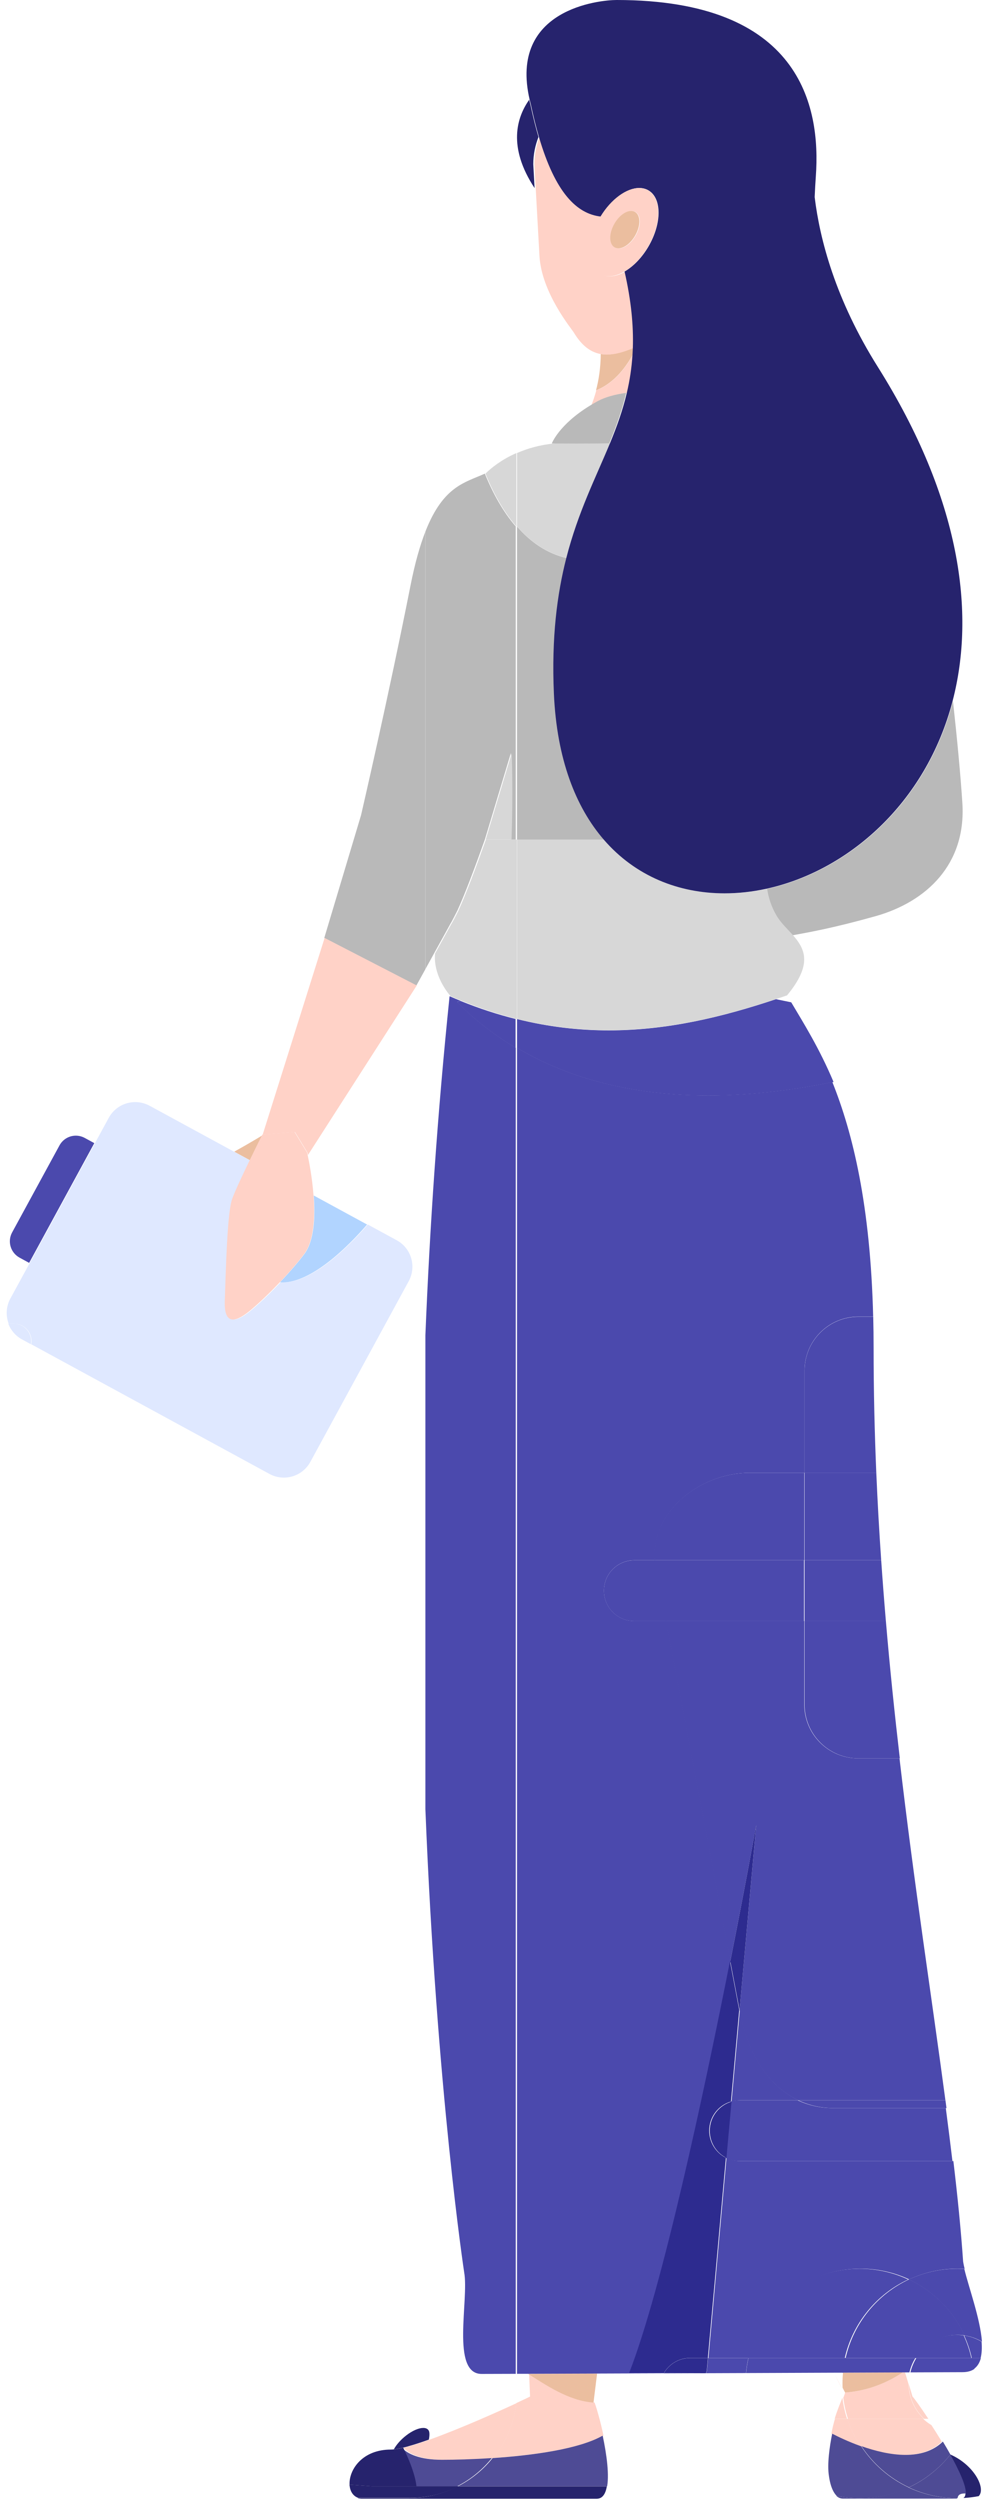 <?xml version="1.0" encoding="UTF-8"?> <svg xmlns="http://www.w3.org/2000/svg" width="122" height="309" viewBox="0 0 122 309" fill="none"> <path d="M97.953 115.604C97.244 114.802 96.428 114.053 95.913 113.162C95.3 112.098 94.93 110.995 94.764 109.868C104.726 107.701 114.469 99.41 117.794 86.638C118.317 91.4 118.733 95.826 118.954 99.225C119.453 106.828 114.522 111.474 108.19 113.25C103.043 114.695 100.046 115.223 97.953 115.604Z" fill="#B9B9B9"></path> <path d="M30.989 143.459L28.95 142.35C30.883 141.28 32.573 140.246 32.573 140.246C32.573 140.246 31.827 141.726 30.989 143.459Z" fill="#EBBE9F"></path> <path d="M66.079 23.249C62.722 18.159 63.88 14.493 65.413 12.328C65.461 12.53 65.511 12.736 65.567 12.945C65.879 14.411 66.21 15.737 66.562 16.934C66.173 17.92 65.917 19.046 65.917 20.304L66.079 23.249Z" fill="#26236D"></path> <path d="M48.675 302.747C48.987 302.174 49.528 301.55 50.203 301.028C50.987 300.42 51.768 300.094 52.32 300.094C52.658 300.094 52.909 300.217 53.021 300.476C53.104 300.67 53.104 301.07 53.008 301.54C51.784 301.977 50.659 302.334 49.747 302.55C49.744 302.547 49.744 302.547 49.741 302.545C49.347 302.638 48.984 302.707 48.675 302.747Z" fill="#26236D"></path> <path d="M119.077 308.757C119.848 308.285 118.84 305.931 117.418 303.389C117.424 303.382 117.429 303.373 117.437 303.365C120.386 304.637 121.909 307.565 120.976 308.525C120.357 308.642 119.722 308.722 119.077 308.757Z" fill="#26236D"></path> <path d="M106.363 302.363C104.782 301.803 103.47 301.163 102.771 300.801V300.798C102.878 300.155 103.035 299.539 103.206 298.971H104.737C105.129 300.182 105.681 301.321 106.363 302.363Z" fill="#FFD2C7"></path> <path d="M104.701 298.955H103.17C103.498 297.88 103.885 296.976 104.125 296.36C104.237 297.254 104.431 298.123 104.701 298.955ZM104.026 295.134C103.807 294.723 103.495 294.123 103.162 293.43L104.023 295.094C104.023 295.107 104.026 295.12 104.026 295.134Z" fill="#FFD2C7"></path> <path d="M111.799 303.443C109.951 303.443 108.004 302.947 106.351 302.363C105.669 301.321 105.117 300.182 104.725 298.971H114.11C114.422 299.267 114.766 299.529 115.137 299.75C115.86 300.867 116.638 302.129 117.323 303.35C117.331 303.363 117.339 303.376 117.347 303.39C117.345 303.39 117.345 303.392 117.345 303.392C117.049 302.864 116.734 302.326 116.414 301.795C115.18 303.006 113.532 303.443 111.799 303.443Z" fill="#FFD2C7"></path> <path d="M114.201 298.97H104.815C104.546 298.138 104.351 297.269 104.239 296.376C104.349 296.093 104.429 295.872 104.458 295.725C104.447 295.717 104.327 295.504 104.141 295.149C104.141 295.136 104.138 295.122 104.138 295.109L104.458 295.722C107.397 295.485 109.668 294.48 111.577 293.235H111.871L112.311 294.704C112.34 296.386 113.06 297.898 114.201 298.97Z" fill="#FFD2C7"></path> <path d="M114.751 298.966H114.231C113.09 297.894 112.37 296.382 112.341 294.699L112.797 296.225C112.893 296.275 113.714 297.403 114.751 298.966Z" fill="#FED2C7"></path> <path d="M104.466 295.722L104.146 295.109C104.141 294.938 104.138 294.77 104.138 294.6C104.138 294.149 104.16 293.704 104.2 293.267C106.941 293.253 109.447 293.245 111.585 293.235C109.676 294.48 107.405 295.485 104.466 295.722Z" fill="#EBBE9F"></path> <path d="M118.284 308.834H104.211C103.867 308.834 103.587 308.693 103.357 308.471C104.296 308.669 105.269 308.77 106.266 308.77C108.41 308.77 110.442 308.296 112.266 307.442C114.087 308.296 116.119 308.77 118.263 308.77H118.289C118.287 308.791 118.284 308.813 118.284 308.834Z" fill="#4E4B95"></path> <path d="M106.325 308.783C105.328 308.783 104.355 308.682 103.416 308.484C102.659 307.751 102.483 306.156 102.467 306.068C102.222 304.594 102.547 302.359 102.864 300.802H102.862C102.862 300.802 102.864 300.802 102.864 300.805C103.563 301.168 104.875 301.807 106.456 302.367C107.896 304.562 109.928 306.335 112.325 307.455C110.501 308.308 108.469 308.783 106.325 308.783Z" fill="#4E4B95"></path> <path d="M118.338 308.776C116.194 308.776 114.162 308.301 112.341 307.448C114.349 306.51 116.103 305.112 117.466 303.39C118.58 305.382 119.436 307.254 119.383 308.197C119.335 308.195 119.289 308.195 119.244 308.195C118.772 308.195 118.418 308.317 118.364 308.776H118.338Z" fill="#4E4B95"></path> <path d="M112.351 307.434C109.954 306.314 107.922 304.541 106.482 302.347C108.135 302.931 110.082 303.427 111.929 303.427C113.663 303.427 115.31 302.989 116.545 301.779C116.865 302.309 117.18 302.848 117.476 303.376C116.113 305.098 114.359 306.496 112.351 307.434Z" fill="#4E4B95"></path> <path d="M75.083 307.551C75.441 306.02 75.081 303.375 74.582 301.034C71.681 302.693 65.951 303.477 60.978 303.81C62.509 301.911 63.522 299.581 63.818 297.024C64.82 296.56 65.46 296.251 65.519 296.216L65.402 293.406H65.41C67.625 294.768 70.316 296.701 73.497 296.957C74.195 298.912 75.71 304.906 75.083 307.551Z" fill="#FFD2C7"></path> <path d="M54.824 304.042C52.043 304.042 50.603 303.325 49.846 302.552C50.758 302.336 51.883 301.978 53.107 301.541C56.795 300.221 61.386 298.171 63.826 297.043C63.53 299.6 62.517 301.93 60.986 303.829C58.637 303.986 56.456 304.042 54.824 304.042Z" fill="#FFD2C7"></path> <path d="M73.362 296.965C70.181 296.709 67.491 294.776 65.275 293.413C67.632 293.402 70.554 293.392 73.805 293.381L73.362 296.965Z" fill="#EBBE9F"></path> <path d="M73.793 308.84H73.796H73.793ZM73.801 308.84H73.809H73.801ZM44.772 308.84H44.769H44.772ZM73.809 308.84C74.508 308.832 74.886 308.238 75.046 307.312H56.595C58.264 306.462 59.725 305.267 60.89 303.822C65.863 303.489 71.593 302.705 74.494 301.046C74.993 303.388 75.353 306.033 74.996 307.563C74.814 308.344 74.444 308.832 73.809 308.84Z" fill="#4E4B95"></path> <path d="M56.501 307.308H51.297C51.062 305.237 49.681 302.592 49.651 302.536C49.654 302.538 49.654 302.538 49.657 302.541C50.414 303.314 51.854 304.031 54.635 304.031C56.267 304.031 58.448 303.975 60.797 303.818C59.632 305.263 58.171 306.458 56.501 307.308Z" fill="#4E4B95"></path> <path d="M44.31 308.751C43.583 308.511 43.206 307.802 43.206 306.951C43.204 305.167 44.844 302.767 48.321 302.767C48.454 302.767 48.603 302.757 48.769 302.738C49.078 302.698 49.441 302.629 49.835 302.536C49.865 302.592 51.246 305.237 51.48 307.308H45.977L43.222 307.108C43.268 307.887 43.633 308.527 44.31 308.751Z" fill="#26236D"></path> <path d="M73.772 308.848H44.647C44.642 308.845 44.636 308.845 44.631 308.845H44.604C44.482 308.835 44.367 308.816 44.26 308.787C44.234 308.779 44.21 308.771 44.183 308.763H50.516C52.694 308.763 54.747 308.243 56.558 307.32H75.01C74.85 308.245 74.471 308.84 73.772 308.848Z" fill="#26236D"></path> <path d="M50.627 308.743H44.294C43.617 308.519 43.252 307.879 43.206 307.101L45.961 307.301H56.669C54.859 308.223 52.806 308.743 50.627 308.743Z" fill="#26236D"></path> <path d="M63.908 293.407V129.505C69.528 132.843 77.208 135.392 87.548 135.392C92.121 135.392 97.217 134.893 102.885 133.744C105.413 140.05 107.589 148.938 107.93 162.734H106.12C102.421 162.734 99.446 165.712 99.446 169.41V182.038H92.689C86.53 182.038 80.426 186.889 80.965 192.845H78.41C76.328 192.845 74.651 194.523 74.651 196.605C74.651 198.688 76.328 200.362 78.41 200.362H82.349L90.308 242.409C87.063 258.797 81.946 282.749 77.85 293.289C79.813 293.295 81.018 293.3 82.141 293.303C82.135 293.316 82.127 293.327 82.119 293.34C79.264 293.351 76.501 293.361 73.942 293.372C70.691 293.383 67.769 293.393 65.412 293.404H65.404C64.876 293.404 64.374 293.407 63.908 293.407ZM92.553 291.442H87.572L89.801 266.708C90.311 266.964 90.887 267.111 91.497 267.111H117.844C118.367 271.505 118.783 275.654 119.049 279.531C119.089 279.797 119.153 280.099 119.236 280.432C118.951 280.416 118.665 280.405 118.377 280.405C116.234 280.405 114.202 280.883 112.381 281.733C110.557 280.883 108.525 280.405 106.381 280.405C99.63 280.405 93.982 285.125 92.553 291.442ZM90.428 259.749L91.449 248.43L91.548 248.955C92.438 253.656 94.868 257.786 98.699 259.594H91.497C91.126 259.594 90.767 259.647 90.428 259.749Z" fill="#4B49AD"></path> <path d="M59.535 293.421C55.698 293.421 57.991 284.217 57.375 280.863C57.375 280.863 53.976 258.55 52.581 223.615V165.044C53.122 151.691 54.072 137.636 55.57 123.136L55.573 123.133V123.136C56.031 123.336 56.493 123.528 56.949 123.714L56.509 123.85C58.415 125.784 60.799 127.754 63.751 129.506V293.408C61.626 293.416 60.14 293.421 59.535 293.421Z" fill="#4B49AD"></path> <path d="M108.317 182.058H99.451V169.43C99.451 165.732 102.427 162.754 106.125 162.754H107.936C107.968 163.996 107.984 165.273 107.984 166.596C107.984 171.83 108.104 176.99 108.317 182.058Z" fill="#4B49AD"></path> <path d="M82.07 293.351C82.078 293.338 82.086 293.327 82.092 293.314C83.369 293.319 84.545 293.324 86.619 293.332C85.089 293.34 83.566 293.346 82.07 293.351ZM87.272 293.33L87.376 293.06L87.523 291.453H92.504C92.365 292.058 92.267 292.679 92.211 293.311C90.573 293.316 88.918 293.324 87.272 293.33Z" fill="#4B49AD"></path> <path d="M116.859 259.594H98.666C94.834 257.786 92.405 253.656 91.515 248.955L91.416 248.43L93.475 225.603H93.472C93.472 225.603 92.205 232.669 90.275 242.409L82.316 200.362H99.413V210.663C99.413 214.358 102.388 217.337 106.087 217.337H111.185C112.987 232.853 115.195 247.078 116.859 259.594ZM99.413 192.846H80.932C80.393 186.889 86.496 182.039 92.656 182.039H99.413V192.846Z" fill="#4B49AD"></path> <path d="M111.223 217.337H106.125C102.427 217.337 99.451 214.359 99.451 210.663V200.362H109.501C109.994 206.173 110.583 211.833 111.223 217.337ZM108.922 192.846H99.451V182.039H108.317C108.472 185.689 108.677 189.291 108.922 192.846Z" fill="#4B49AD"></path> <path d="M117.729 267.112H91.382C90.772 267.112 90.196 266.965 89.686 266.709L90.313 259.75C90.652 259.648 91.012 259.595 91.382 259.595H98.584C99.907 260.219 101.395 260.566 103.043 260.566H116.908C117.201 262.805 117.479 264.987 117.729 267.112Z" fill="#4B49AD"></path> <path d="M116.994 260.566H103.129C101.481 260.566 99.993 260.219 98.67 259.595H116.863C116.909 259.92 116.951 260.246 116.994 260.566Z" fill="#4B49AD"></path> <path d="M104.417 291.455H92.421C93.85 285.138 99.498 280.418 106.249 280.418C108.393 280.418 110.425 280.896 112.248 281.746C108.334 283.578 105.393 287.143 104.417 291.455Z" fill="#4B49AD"></path> <path d="M92.226 293.311C92.282 292.679 92.38 292.058 92.519 291.453H104.515C104.382 292.042 104.286 292.647 104.227 293.263C103.894 293.263 103.561 293.266 103.222 293.266C99.793 293.279 96.044 293.295 92.226 293.311Z" fill="#4B49AD"></path> <path d="M121.377 289.426C120.727 289.042 119.999 288.778 119.223 288.663C117.818 285.623 115.373 283.165 112.341 281.746C114.162 280.896 116.194 280.418 118.338 280.418C118.626 280.418 118.911 280.429 119.196 280.445C119.759 282.773 121.161 286.575 121.377 289.426Z" fill="#4B49AD"></path> <path d="M113.248 291.445H104.529C105.505 287.134 108.446 283.569 112.36 281.737C115.392 283.155 117.837 285.614 119.242 288.653C118.951 288.611 118.658 288.589 118.357 288.589C116.197 288.589 114.304 289.731 113.248 291.445Z" fill="#4B49AD"></path> <path d="M104.138 293.263C104.197 292.647 104.293 292.042 104.426 291.453H113.145C112.812 291.994 112.561 292.591 112.412 293.228C112.217 293.228 112.02 293.228 111.817 293.231H111.524C109.386 293.242 106.879 293.25 104.138 293.263Z" fill="#4B49AD"></path> <path d="M121.213 291.461H120.123C119.904 290.488 119.584 289.555 119.176 288.67C119.952 288.784 120.68 289.048 121.331 289.432C121.389 290.192 121.363 290.883 121.213 291.461Z" fill="#4B49AD"></path> <path d="M120.39 292.796C120.331 292.34 120.254 291.892 120.152 291.453H121.243C121.094 292.028 120.822 292.492 120.39 292.796Z" fill="#4B49AD"></path> <path d="M120.063 291.452H113.122C114.178 289.738 116.071 288.596 118.231 288.596C118.532 288.596 118.826 288.618 119.116 288.66C119.524 289.546 119.844 290.479 120.063 291.452Z" fill="#4B49AD"></path> <path d="M112.536 293.228C112.685 292.591 112.936 291.994 113.269 291.453H120.21C120.311 291.892 120.388 292.34 120.447 292.796C120.079 293.058 119.594 293.202 118.967 293.202C118.967 293.202 116.485 293.212 112.536 293.228Z" fill="#4B49AD"></path> <path d="M82.347 200.37H78.409C76.326 200.37 74.649 198.695 74.649 196.613C74.649 194.53 76.326 192.853 78.409 192.853H80.963C80.987 193.12 81.024 193.387 81.075 193.659L82.347 200.37Z" fill="#4B49AD"></path> <path d="M99.379 200.37H82.282L81.01 193.659C80.96 193.387 80.922 193.12 80.898 192.853H99.379V200.37Z" fill="#4B49AD"></path> <path d="M109.501 200.37H99.451V192.853H108.922C109.096 195.384 109.29 197.893 109.501 200.37Z" fill="#4B49AD"></path> <path d="M95.926 123.504L95.918 123.501C96.374 123.349 96.833 123.192 97.289 123.034C99.728 120.08 99.72 118.272 98.923 116.84C99.723 118.272 99.734 120.08 97.291 123.037V123.04C96.835 123.194 96.379 123.352 95.926 123.504ZM74.725 103.791H63.908V65.082C65.582 67.014 67.619 68.427 70.097 68.99C68.955 73.453 68.259 78.809 68.563 85.76C68.921 93.826 71.248 99.764 74.725 103.791Z" fill="#B9B9B9"></path> <path d="M52.581 119.786V65.702C54.807 60.014 57.522 59.65 59.927 58.539C60.927 60.991 62.18 63.257 63.751 65.068V103.777H63.124C63.321 97.789 63.148 93.213 63.143 93.089V93.086V93.089L59.93 103.777C58.73 107.15 57.482 110.484 56.549 112.52C56.295 113.026 56.039 113.52 55.781 114.002C55.762 114.034 55.741 114.066 55.722 114.093L53.664 117.823C53.658 117.834 53.65 117.847 53.645 117.858L53.642 117.861V117.863L52.581 119.786Z" fill="#B9B9B9"></path> <path d="M51.47 121.808L40.082 115.932L44.626 100.763C44.626 100.763 48.017 86.135 50.734 72.406C51.289 69.593 51.913 67.417 52.577 65.717V119.801L51.47 121.808Z" fill="#B9B9B9"></path> <path d="M70.097 68.974C67.619 68.411 65.582 66.998 63.908 65.066V55.995C65.201 55.426 66.777 54.965 68.63 54.804C69.611 54.812 70.539 54.816 71.419 54.816C72.915 54.816 74.267 54.804 75.496 54.78C73.742 59.03 71.555 63.274 70.097 68.974Z" fill="#D7D7D7"></path> <path d="M63.826 65.071C62.255 63.261 61.002 60.994 60.002 58.542C60.693 57.855 61.967 56.817 63.826 56.001V65.071Z" fill="#D7D7D7"></path> <path d="M73.086 50.109C73.316 49.543 73.526 48.923 73.705 48.246C75.193 47.651 76.833 46.384 78.246 43.819C78.142 45.5 77.897 47.059 77.547 48.543C76.185 48.732 74.956 49.061 74.006 49.578C73.684 49.755 73.377 49.932 73.086 50.109Z" fill="#FFD2C7"></path> <path d="M73.672 48.247C74.014 46.954 74.243 45.463 74.256 43.751C74.491 43.791 74.734 43.809 74.979 43.809C75.981 43.809 77.072 43.496 78.267 42.989C78.256 43.268 78.243 43.543 78.227 43.815C76.813 46.379 75.174 47.646 73.686 48.242C73.68 48.243 73.675 48.245 73.672 48.247Z" fill="#EBBE9F"></path> <path d="M75.02 43.829C74.775 43.829 74.532 43.81 74.298 43.77C73.039 43.559 71.924 42.759 70.925 41.098C70.647 40.633 66.933 36.191 66.68 31.624L66.218 23.256L66.056 20.312C66.056 19.053 66.312 17.928 66.701 16.942C68.717 23.826 71.362 26.44 74.338 26.784C74.303 26.843 74.268 26.902 74.234 26.962V26.962C72.586 29.815 72.602 32.907 74.266 33.867C74.604 34.062 74.983 34.155 75.385 34.155C75.985 34.155 76.636 33.951 77.289 33.577C77.289 33.578 77.287 33.579 77.287 33.579C78.111 37.189 78.396 40.265 78.308 43.009C77.113 43.516 76.023 43.829 75.02 43.829Z" fill="#FFD2C7"></path> <path d="M87.548 135.41C77.208 135.41 69.528 132.861 63.908 129.523V125.958C67.819 126.936 71.59 127.358 75.253 127.358C82.471 127.358 89.268 125.72 95.918 123.499L95.926 123.502L97.795 123.886H97.801C99.353 126.502 101.259 129.528 103.032 133.73C102.984 133.741 102.933 133.752 102.885 133.762C97.217 134.912 92.121 135.41 87.548 135.41Z" fill="#4B49AD"></path> <path d="M63.729 129.513C60.777 127.761 58.393 125.791 56.487 123.858L56.927 123.722L56.929 123.719C59.244 124.658 61.51 125.394 63.729 125.948V129.513Z" fill="#4B49AD"></path> <path d="M71.244 54.831C70.364 54.831 69.436 54.826 68.455 54.818C68.373 54.817 68.29 54.817 68.205 54.816C68.205 54.816 69.061 52.495 72.945 50.121C73.236 49.944 73.543 49.767 73.865 49.59C74.815 49.073 76.044 48.745 77.406 48.555C76.892 50.742 76.156 52.769 75.321 54.794C74.092 54.818 72.74 54.831 71.244 54.831Z" fill="#B9B9B9"></path> <path d="M53.752 117.854C53.758 117.844 53.766 117.83 53.771 117.82L53.752 117.854ZM55.888 113.999C56.147 113.516 56.403 113.023 56.656 112.516C56.365 113.148 56.107 113.655 55.888 113.999ZM63.231 103.773H60.037L63.25 93.085C63.256 93.209 63.429 97.785 63.231 103.773Z" fill="#D7D7D7"></path> <path d="M75.253 127.343C71.59 127.343 67.819 126.922 63.908 125.943V103.775H74.725C78.64 108.307 84.01 110.417 89.663 110.418C91.369 110.418 93.097 110.226 94.822 109.851C94.987 110.977 95.358 112.081 95.971 113.144C96.486 114.035 97.302 114.784 98.011 115.587C98.358 115.979 98.678 116.384 98.923 116.824C99.72 118.256 99.728 120.064 97.289 123.018C96.833 123.176 96.374 123.333 95.918 123.485C89.268 125.706 82.471 127.343 75.253 127.343Z" fill="#D7D7D7"></path> <path d="M63.882 125.943C61.663 125.389 59.397 124.653 57.082 123.714C56.624 123.53 56.163 123.335 55.701 123.135C55.701 123.135 55.392 122.797 55.019 122.224C54.403 121.274 53.613 119.672 53.773 117.861V117.859L53.776 117.856L53.795 117.821L55.853 114.091C55.872 114.064 55.893 114.032 55.912 114C56.13 113.656 56.389 113.15 56.68 112.518C57.613 110.482 58.861 107.148 60.061 103.775H63.882V125.943Z" fill="#D7D7D7"></path> <path d="M89.566 110.418C83.913 110.417 78.543 108.308 74.628 103.775C71.151 99.748 68.824 93.81 68.466 85.745C68.162 78.793 68.858 73.437 69.999 68.974C71.458 63.274 73.644 59.031 75.399 54.78C76.234 52.755 76.969 50.728 77.484 48.541C77.833 47.057 78.079 45.498 78.183 43.818C78.199 43.546 78.212 43.271 78.223 42.992C78.311 40.248 78.025 37.173 77.201 33.563L77.204 33.56C78.284 32.939 79.359 31.846 80.18 30.427C81.825 27.575 81.812 24.483 80.145 23.522C79.807 23.327 79.428 23.235 79.025 23.235C77.476 23.235 75.564 24.596 74.252 26.768C71.277 26.423 68.632 23.809 66.616 16.925C66.264 15.728 65.933 14.402 65.621 12.936C65.565 12.727 65.515 12.521 65.467 12.319C62.867 1.091 74.14 0 76.218 0C98.879 0 101.477 13.047 100.842 21.804C100.786 22.555 100.741 23.43 100.698 24.357C101.335 29.58 103.252 36.997 108.513 45.365C118.766 61.681 120.579 75.768 117.755 86.62C114.43 99.393 104.687 107.683 94.725 109.851C93 110.226 91.272 110.418 89.566 110.418Z" fill="#26236D"></path> <path d="M82.064 293.303C80.941 293.301 79.736 293.295 77.773 293.29C81.869 282.749 86.986 258.797 90.231 242.409L91.372 248.43L90.351 259.749C88.794 260.205 87.663 261.642 87.663 263.351C87.663 264.823 88.498 266.09 89.724 266.708L87.495 291.442H85.314C83.922 291.442 82.714 292.189 82.064 293.303Z" fill="#2D2B8F"></path> <path d="M87.251 293.335C87.025 293.335 86.806 293.335 86.598 293.332C84.523 293.324 83.347 293.319 82.07 293.314C82.721 292.199 83.929 291.453 85.321 291.453H87.502L87.355 293.06L87.251 293.33V293.335Z" fill="#2D2B8F"></path> <path d="M91.414 248.441L90.272 242.42C92.203 232.68 93.469 225.614 93.469 225.614H93.472L91.414 248.441Z" fill="#2D2B8F"></path> <path d="M89.794 266.725C88.568 266.107 87.733 264.84 87.733 263.368C87.733 261.659 88.864 260.222 90.421 259.766L89.794 266.725Z" fill="#2D2B8F"></path> <path d="M75.269 34.144C74.866 34.144 74.488 34.051 74.149 33.856C72.485 32.896 72.469 29.804 74.117 26.951V26.951C74.152 26.891 74.186 26.832 74.221 26.773C75.533 24.602 77.445 23.24 78.994 23.24C79.397 23.24 79.775 23.333 80.114 23.527C81.78 24.489 81.794 27.58 80.148 30.433C79.327 31.852 78.253 32.944 77.173 33.566C76.519 33.94 75.869 34.144 75.269 34.144ZM78.063 26.082C77.391 26.082 76.554 26.691 75.997 27.655L75.994 27.661C75.298 28.872 75.309 30.179 76.018 30.582C76.159 30.664 76.322 30.703 76.493 30.703C77.167 30.703 78.002 30.095 78.559 29.13L78.562 29.125C79.258 27.914 79.247 26.606 78.538 26.203C78.397 26.121 78.237 26.082 78.063 26.082Z" fill="#FFD2C7"></path> <path d="M76.444 30.693C76.273 30.693 76.111 30.654 75.969 30.572C75.26 30.169 75.249 28.861 75.945 27.651L75.948 27.645C76.505 26.68 77.342 26.072 78.014 26.072C78.188 26.072 78.348 26.111 78.489 26.193C79.198 26.596 79.209 27.904 78.513 29.114L78.51 29.12C77.953 30.085 77.118 30.693 76.444 30.693Z" fill="#EBBE9F"></path> <path d="M3.602 156.092L2.423 155.449C1.303 154.839 0.89 153.444 1.5 152.324L7.353 141.573C7.772 140.805 8.558 140.368 9.374 140.368C9.748 140.368 10.126 140.461 10.478 140.651L11.657 141.293L3.602 156.092Z" fill="#4B49AD"></path> <path d="M35.089 182.635C34.484 182.635 33.871 182.488 33.3 182.176L3.86 166.151C3.884 166.023 3.895 165.895 3.895 165.762C3.895 164.57 2.938 163.613 1.746 163.613H1.074C0.698 162.631 0.741 161.496 1.284 160.496L3.682 156.096L11.737 141.297L13.438 138.17C14.118 136.922 15.395 136.218 16.718 136.218C17.32 136.218 17.934 136.365 18.504 136.677L28.909 142.34L30.948 143.449C30.116 145.164 29.197 147.126 28.821 148.139C28.199 149.803 28.037 156.709 27.895 160.784C27.837 162.429 28.234 163.085 28.914 163.085C29.503 163.085 30.306 162.589 31.21 161.821C32.322 160.88 33.559 159.677 34.697 158.48C34.801 158.491 34.921 158.498 35.055 158.498C36.543 158.498 39.689 157.648 44.664 152.243C44.96 151.926 45.203 151.64 45.459 151.35L49.027 153.291C50.845 154.28 51.509 156.539 50.52 158.357L38.366 180.683C37.689 181.931 36.412 182.635 35.089 182.635Z" fill="#DFE8FF"></path> <path d="M3.809 166.146L2.729 165.557C1.914 165.112 1.327 164.411 1.023 163.608H1.695C2.887 163.608 3.844 164.565 3.844 165.757C3.844 165.89 3.833 166.018 3.809 166.146Z" fill="#DFE8FF"></path> <path d="M34.971 158.505C34.838 158.505 34.718 158.497 34.614 158.486C35.84 157.196 36.947 155.908 37.651 154.956C38.848 153.329 38.976 150.386 38.781 147.765L45.375 151.354V151.356C45.119 151.647 44.877 151.932 44.581 152.25C39.605 157.654 36.459 158.505 34.971 158.505Z" fill="#B1D4FF"></path> <path d="M38.07 142.758C38.028 142.569 38.004 142.465 38.004 142.465L36.454 139.911L32.465 140.252L40.123 115.932H40.126L51.514 121.808L38.07 142.758Z" fill="#FFD2C7"></path> <path d="M28.803 163.094C28.123 163.094 27.725 162.438 27.784 160.793C27.925 156.718 28.088 149.812 28.709 148.149C29.085 147.135 30.005 145.173 30.837 143.458C31.674 141.725 32.421 140.245 32.421 140.245L36.41 139.904L37.959 142.458C37.959 142.458 37.983 142.562 38.026 142.752C38.183 143.488 38.588 145.509 38.754 147.767C38.948 150.388 38.82 153.332 37.623 154.959C36.919 155.911 35.813 157.198 34.586 158.489C33.447 159.686 32.21 160.889 31.098 161.83C30.195 162.598 29.392 163.094 28.803 163.094Z" fill="#FFD2C7"></path> </svg> 